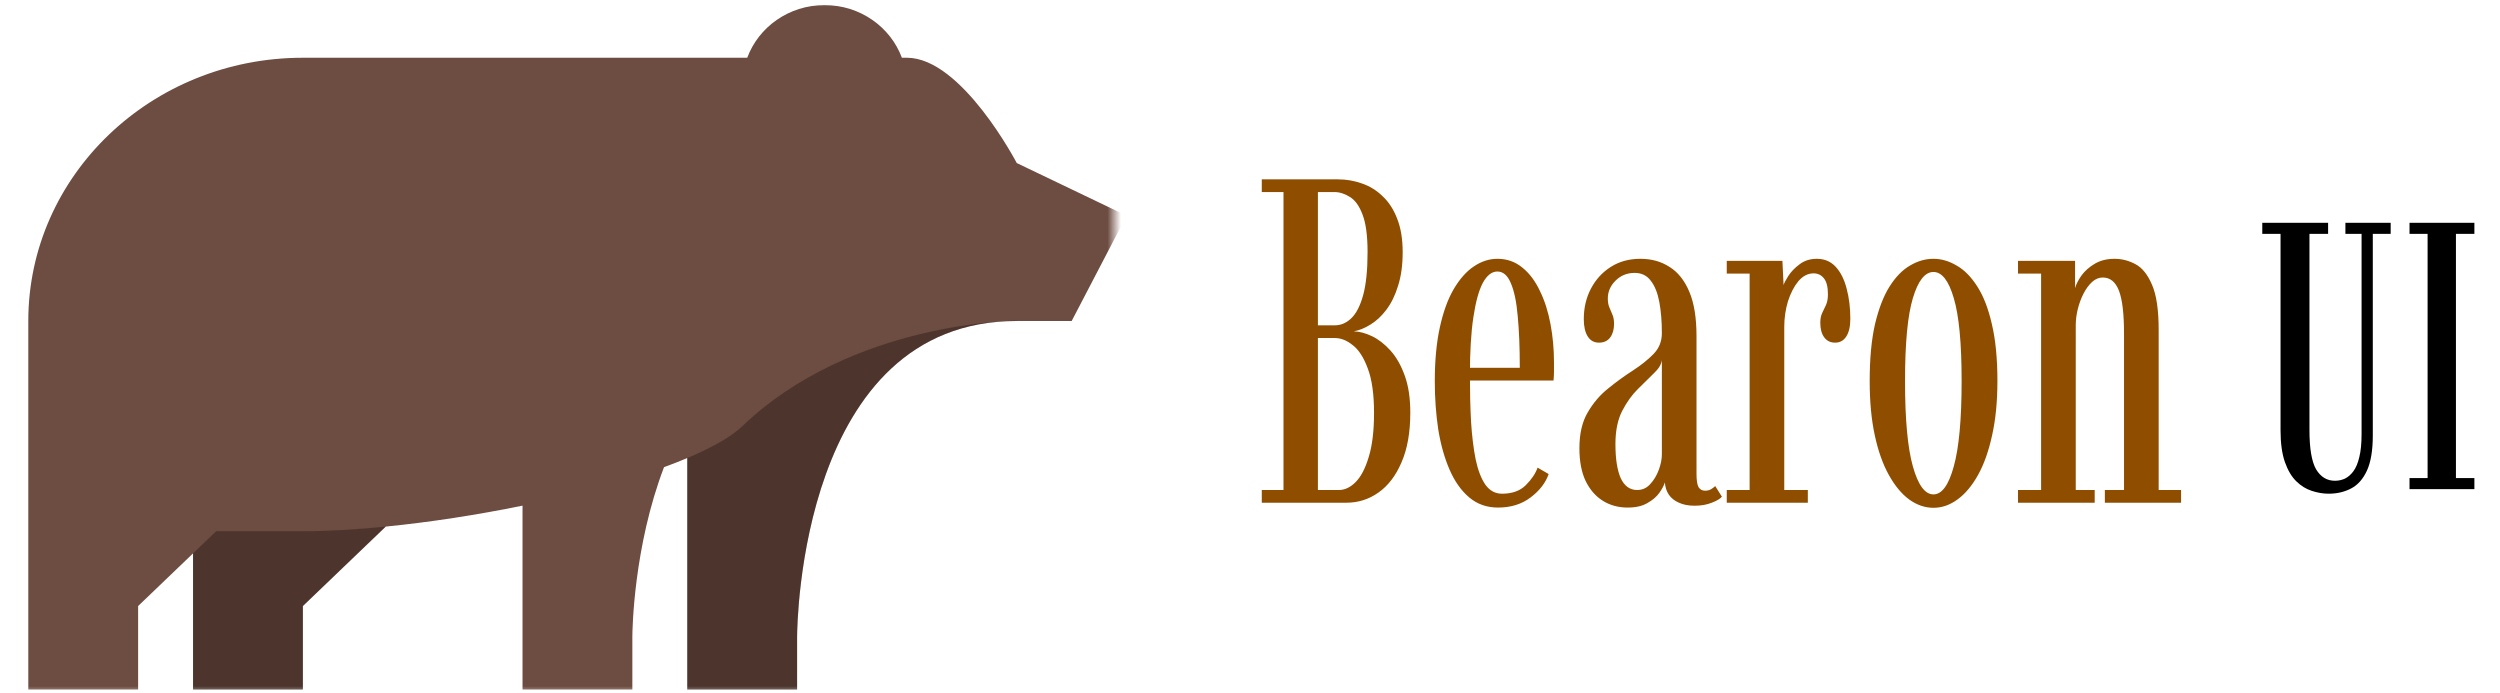 <svg width="184" height="51" viewBox="0 0 184 51" fill="none" xmlns="http://www.w3.org/2000/svg">
<mask id="mask0_1412_55" style="mask-type:alpha" maskUnits="userSpaceOnUse" x="0" y="0" width="82" height="51">
<rect width="82" height="51" fill="#D9D9D9"/>
</mask>
<g mask="url(#mask0_1412_55)">
<path d="M2.083 23.613V50.75H10.166V44.604L14.208 40.729V50.75H22.291V44.604L28.39 38.757C31.628 38.435 35.104 37.901 38.458 37.215V50.75H46.541V46.883C46.541 46.395 46.63 40.237 48.873 34.382C49.476 34.161 50.046 33.94 50.583 33.712V50.75H58.666V46.883C58.67 45.933 58.925 23.625 74.833 23.625H78.875L82.916 15.875L74.833 12C74.833 12 70.791 4.25 66.75 4.25C66.649 4.25 66.499 4.25 66.378 4.25C65.545 1.999 63.322 0.375 60.687 0.375C58.052 0.375 55.829 1.999 54.997 4.25C46.372 4.25 34.348 4.25 22.291 4.25C11.136 4.25 2.091 12.918 2.083 23.613Z" fill="#6D4C41"/>
<path opacity="0.3" d="M50.584 33.711V50.75H58.667V46.883C58.671 45.933 58.925 23.625 74.834 23.625V23.598C74.834 23.598 62.709 23.625 54.625 31.375C53.801 32.165 52.378 32.956 50.584 33.711ZM15.91 39.098C18.541 39.098 21.015 39.098 22.292 39.098C24.135 39.098 26.212 38.974 28.391 38.757L22.292 44.604V50.75H14.209V40.729L15.91 39.098Z" fill="black"/>
</g>
<path d="M92.867 37V36.065H94.465V14.135H92.867V13.2H98.46C99.083 13.2 99.678 13.302 100.245 13.506C100.812 13.699 101.316 14.01 101.758 14.441C102.211 14.86 102.568 15.41 102.829 16.09C103.101 16.77 103.237 17.592 103.237 18.555C103.237 19.507 103.124 20.334 102.897 21.037C102.682 21.74 102.393 22.329 102.03 22.805C101.679 23.27 101.288 23.632 100.857 23.893C100.438 24.154 100.03 24.318 99.633 24.386C100.052 24.397 100.5 24.516 100.976 24.743C101.452 24.97 101.905 25.321 102.336 25.797C102.767 26.273 103.118 26.891 103.39 27.65C103.662 28.398 103.798 29.305 103.798 30.37C103.798 31.821 103.583 33.039 103.152 34.025C102.733 35.011 102.166 35.753 101.452 36.252C100.749 36.751 99.962 37 99.089 37H92.867ZM96.998 36.065H98.545C98.976 36.065 99.384 35.872 99.769 35.487C100.166 35.09 100.489 34.473 100.738 33.634C100.999 32.795 101.129 31.713 101.129 30.387C101.129 29.016 100.976 27.928 100.67 27.123C100.375 26.318 100.007 25.746 99.565 25.406C99.134 25.055 98.692 24.879 98.239 24.879H96.998V36.065ZM96.998 23.944H98.239C98.692 23.944 99.1 23.768 99.463 23.417C99.826 23.066 100.115 22.499 100.33 21.717C100.545 20.924 100.653 19.87 100.653 18.555C100.653 17.342 100.528 16.419 100.279 15.784C100.041 15.149 99.729 14.719 99.344 14.492C98.97 14.254 98.59 14.135 98.205 14.135H96.998V23.944ZM110.259 37.357C109.431 37.357 108.723 37.108 108.134 36.609C107.544 36.11 107.063 35.43 106.689 34.569C106.315 33.708 106.037 32.722 105.856 31.611C105.686 30.489 105.601 29.305 105.601 28.058C105.601 26.539 105.725 25.213 105.975 24.08C106.224 22.947 106.564 22.012 106.995 21.275C107.437 20.527 107.93 19.972 108.474 19.609C109.029 19.235 109.607 19.048 110.208 19.048C110.91 19.048 111.522 19.263 112.044 19.694C112.565 20.113 112.996 20.686 113.336 21.411C113.687 22.125 113.948 22.941 114.118 23.859C114.288 24.766 114.373 25.701 114.373 26.664C114.373 26.891 114.373 27.117 114.373 27.344C114.373 27.559 114.361 27.78 114.339 28.007H107.964V27.072H111.857C111.857 25.587 111.806 24.318 111.704 23.264C111.613 22.21 111.443 21.4 111.194 20.833C110.956 20.266 110.627 19.983 110.208 19.983C109.8 19.983 109.443 20.261 109.137 20.816C108.842 21.371 108.61 22.216 108.44 23.349C108.27 24.471 108.185 25.893 108.185 27.616C108.185 28.84 108.213 29.985 108.27 31.05C108.338 32.104 108.451 33.028 108.61 33.821C108.78 34.614 109.018 35.232 109.324 35.674C109.641 36.116 110.049 36.337 110.548 36.337C111.296 36.337 111.879 36.127 112.299 35.708C112.729 35.277 113.018 34.847 113.166 34.416L113.982 34.892C113.755 35.538 113.313 36.11 112.656 36.609C111.998 37.108 111.199 37.357 110.259 37.357ZM119.797 37.357C119.117 37.357 118.51 37.193 117.978 36.864C117.445 36.535 117.02 36.048 116.703 35.402C116.397 34.756 116.244 33.951 116.244 32.988C116.244 31.923 116.448 31.044 116.856 30.353C117.264 29.65 117.768 29.061 118.369 28.585C118.969 28.098 119.57 27.661 120.171 27.276C120.783 26.879 121.293 26.471 121.701 26.052C122.109 25.633 122.313 25.123 122.313 24.522C122.313 23.661 122.25 22.896 122.126 22.227C122.001 21.558 121.791 21.037 121.497 20.663C121.213 20.278 120.817 20.085 120.307 20.085C119.751 20.085 119.281 20.278 118.896 20.663C118.522 21.037 118.335 21.473 118.335 21.972C118.335 22.233 118.374 22.454 118.454 22.635C118.533 22.805 118.607 22.981 118.675 23.162C118.754 23.332 118.794 23.559 118.794 23.842C118.794 24.25 118.697 24.584 118.505 24.845C118.312 25.094 118.04 25.219 117.689 25.219C117.326 25.219 117.048 25.066 116.856 24.76C116.663 24.454 116.567 24.029 116.567 23.485C116.567 22.658 116.742 21.91 117.094 21.241C117.445 20.572 117.932 20.04 118.556 19.643C119.179 19.246 119.904 19.048 120.732 19.048C121.548 19.048 122.262 19.246 122.874 19.643C123.497 20.028 123.984 20.64 124.336 21.479C124.687 22.306 124.863 23.394 124.863 24.743V34.875C124.863 35.351 124.914 35.68 125.016 35.861C125.129 36.031 125.288 36.116 125.492 36.116C125.673 36.116 125.826 36.076 125.951 35.997C126.075 35.918 126.172 35.844 126.24 35.776L126.733 36.558C126.597 36.717 126.347 36.864 125.985 37C125.622 37.147 125.203 37.221 124.727 37.221C124.273 37.221 123.888 37.147 123.571 37C123.253 36.864 123.004 36.666 122.823 36.405C122.653 36.144 122.556 35.844 122.534 35.504C122.477 35.708 122.347 35.957 122.143 36.252C121.939 36.547 121.644 36.802 121.259 37.017C120.885 37.244 120.397 37.357 119.797 37.357ZM120.494 36.065C120.879 36.065 121.202 35.918 121.463 35.623C121.735 35.328 121.944 34.977 122.092 34.569C122.239 34.161 122.313 33.787 122.313 33.447V26.494C122.279 26.811 122.086 27.134 121.735 27.463C121.395 27.792 121.004 28.177 120.562 28.619C120.12 29.05 119.729 29.594 119.389 30.251C119.06 30.897 118.896 31.707 118.896 32.682C118.896 33.77 119.026 34.609 119.287 35.198C119.559 35.776 119.961 36.065 120.494 36.065ZM127.089 37V36.065H128.772V20.136H127.089V19.201H131.186L131.271 20.986C131.305 20.85 131.418 20.629 131.611 20.323C131.815 20.006 132.093 19.717 132.444 19.456C132.795 19.184 133.22 19.048 133.719 19.048C134.286 19.048 134.75 19.246 135.113 19.643C135.476 20.04 135.742 20.572 135.912 21.241C136.093 21.91 136.184 22.652 136.184 23.468C136.184 24.035 136.082 24.471 135.878 24.777C135.685 25.072 135.413 25.219 135.062 25.219C134.722 25.219 134.456 25.089 134.263 24.828C134.07 24.567 133.974 24.21 133.974 23.757C133.974 23.474 134.019 23.236 134.11 23.043C134.212 22.839 134.308 22.635 134.399 22.431C134.49 22.227 134.535 21.972 134.535 21.666C134.535 21.122 134.439 20.731 134.246 20.493C134.053 20.244 133.798 20.119 133.481 20.119C133.062 20.119 132.688 20.312 132.359 20.697C132.042 21.082 131.787 21.575 131.594 22.176C131.413 22.777 131.322 23.406 131.322 24.063V36.065H133.056V37H127.089ZM142.301 37.374C141.677 37.374 141.082 37.17 140.516 36.762C139.96 36.354 139.462 35.753 139.02 34.96C138.578 34.167 138.232 33.192 137.983 32.036C137.733 30.88 137.609 29.548 137.609 28.041C137.609 26.398 137.739 25.004 138 23.859C138.272 22.714 138.629 21.791 139.071 21.088C139.524 20.374 140.028 19.858 140.584 19.541C141.139 19.212 141.711 19.048 142.301 19.048C142.879 19.048 143.445 19.212 144.001 19.541C144.567 19.858 145.077 20.374 145.531 21.088C145.984 21.791 146.341 22.714 146.602 23.859C146.874 25.004 147.01 26.398 147.01 28.041C147.01 29.548 146.879 30.88 146.619 32.036C146.369 33.192 146.024 34.167 145.582 34.96C145.14 35.753 144.635 36.354 144.069 36.762C143.513 37.17 142.924 37.374 142.301 37.374ZM142.301 36.388C142.924 36.388 143.423 35.702 143.797 34.331C144.182 32.96 144.375 30.863 144.375 28.041C144.375 25.253 144.182 23.219 143.797 21.938C143.423 20.657 142.924 20.017 142.301 20.017C141.677 20.017 141.173 20.657 140.788 21.938C140.402 23.219 140.21 25.253 140.21 28.041C140.21 30.863 140.402 32.96 140.788 34.331C141.173 35.702 141.677 36.388 142.301 36.388ZM148.525 37V36.065H150.225V20.136H148.525V19.201H152.724V21.207C152.804 20.924 152.962 20.612 153.2 20.272C153.45 19.932 153.778 19.643 154.186 19.405C154.594 19.167 155.076 19.048 155.631 19.048C156.164 19.048 156.674 19.178 157.161 19.439C157.66 19.7 158.068 20.204 158.385 20.952C158.714 21.7 158.878 22.805 158.878 24.267V36.065H160.527V37H154.917V36.065H156.328V24.556C156.328 23.094 156.204 22.04 155.954 21.394C155.705 20.748 155.308 20.425 154.764 20.425C154.481 20.425 154.22 20.533 153.982 20.748C153.744 20.963 153.535 21.247 153.353 21.598C153.172 21.949 153.03 22.329 152.928 22.737C152.826 23.145 152.775 23.547 152.775 23.944V36.065H154.169V37H148.525Z" fill="#8F4D00"/>
<path d="M171.39 36.336C170.979 36.336 170.564 36.266 170.144 36.126C169.733 35.995 169.355 35.762 169.01 35.426C168.665 35.09 168.385 34.619 168.17 34.012C167.955 33.396 167.848 32.617 167.848 31.674V17.212H166.504V16.4H171.348V17.212H169.976V31.646C169.976 33.009 170.139 33.975 170.466 34.544C170.802 35.104 171.264 35.384 171.852 35.384C172.104 35.384 172.347 35.333 172.58 35.23C172.813 35.118 173.023 34.936 173.21 34.684C173.397 34.432 173.541 34.087 173.644 33.648C173.756 33.2 173.812 32.635 173.812 31.954V17.212H172.622V16.4H175.954V17.212H174.638V32.052C174.638 33.153 174.493 34.017 174.204 34.642C173.915 35.267 173.523 35.706 173.028 35.958C172.543 36.21 171.997 36.336 171.39 36.336ZM177.341 36V35.188H178.671V17.212H177.341V16.4H182.115V17.212H180.757V35.188H182.115V36H177.341Z" fill="black"/>
</svg>
